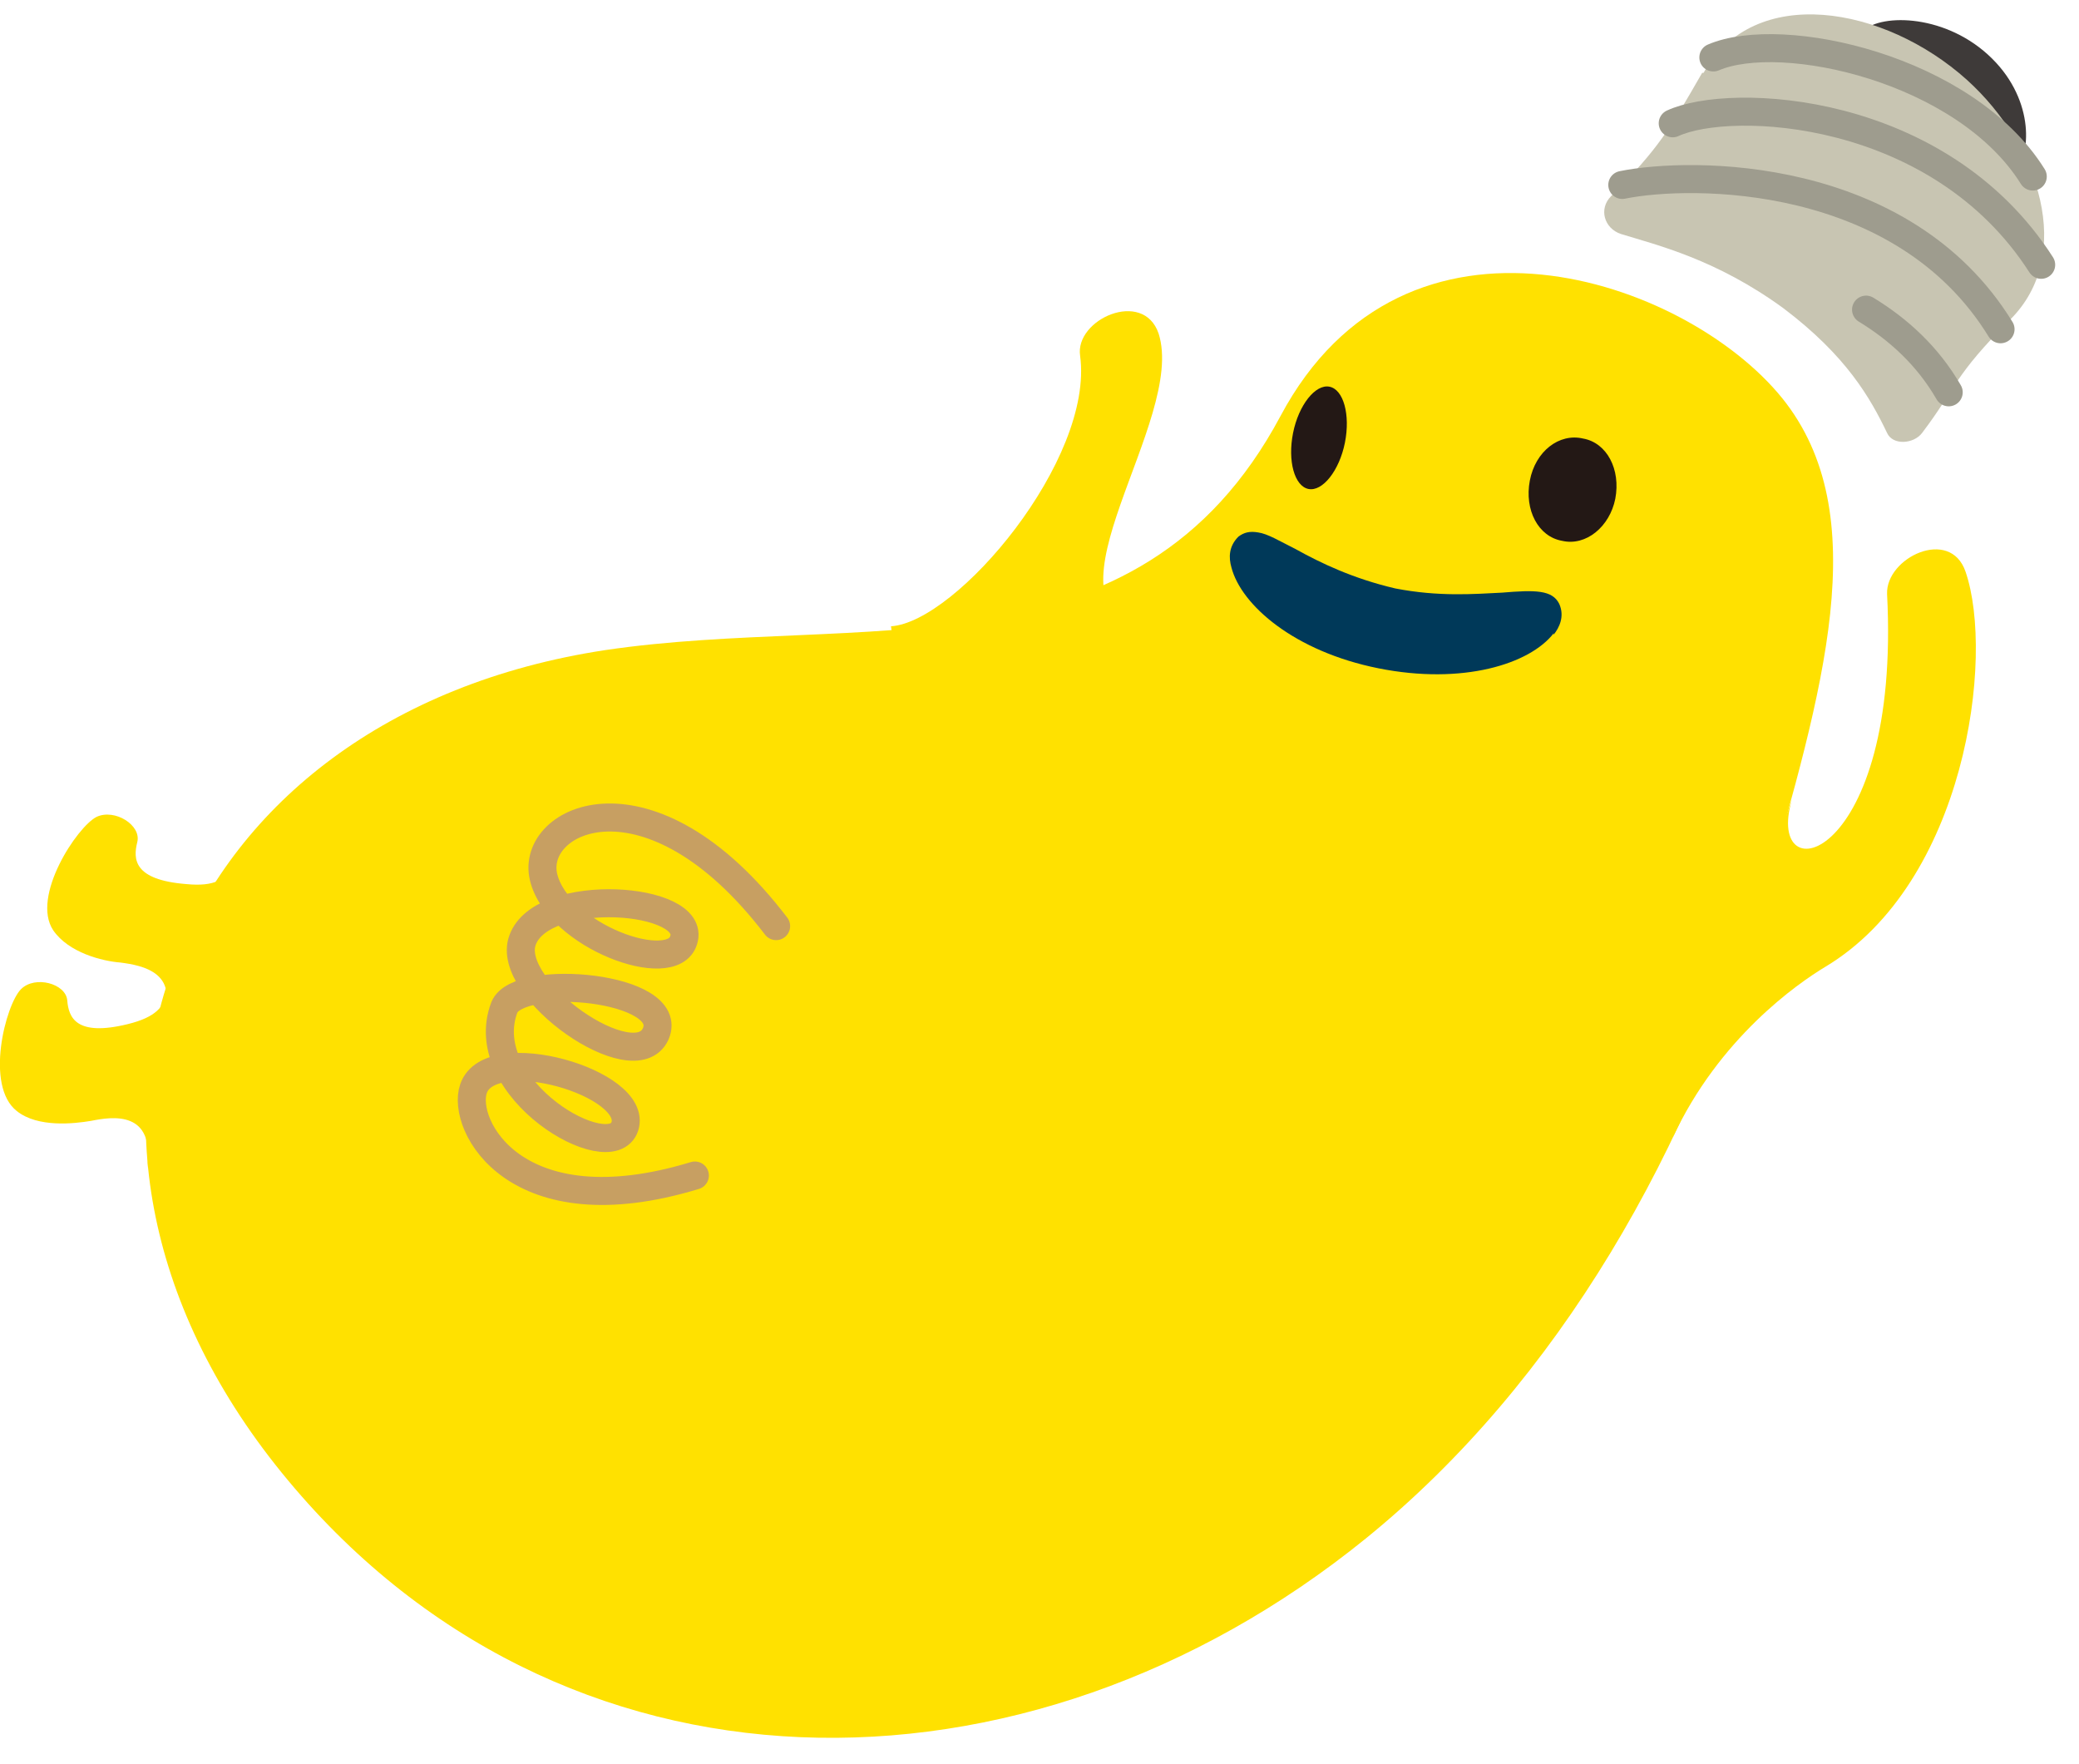 <?xml version="1.0" encoding="UTF-8"?>
<svg id="_レイヤー_1" xmlns="http://www.w3.org/2000/svg" version="1.1" viewBox="0 0 148.4 125.9">
  <!-- Generator: Adobe Illustrator 29.6.1, SVG Export Plug-In . SVG Version: 2.1.1 Build 9)  -->
  <defs>
    <style>
      .st0 {
        fill: #ffe100;
      }

      .st1 {
        fill: #003959;
      }

      .st2 {
        fill: #c8c5b2;
      }

      .st3 {
        fill: #3e3a39;
      }

      .st4 {
        stroke: #c79f62;
      }

      .st4, .st5 {
        fill: none;
        stroke-linecap: round;
        stroke-miterlimit: 10;
        stroke-width: 2px;
      }

      .st6 {
        fill: #231815;
      }

      .st5 {
        stroke: #9e9c8e;
      }
    </style>
  </defs>
  <path class="st0" d="M127.2,28.4c-6.9-8.5-26.9-15.4-35.8,1.3-10.2,19.1-30,14-48.2,16.7C12.2,51.1.3,80.7,20.1,105.1c19.8,24.4,53.1,24.4,77.4,4.7,13.8-11.2,23.3-27.9,28.4-45.8,4.2-14.7,8-27.3,1.3-35.6"/>
  <path class="st6" d="M115.3,35.6c-.4,2-2.1,3.4-3.8,3-1.7-.3-2.7-2.2-2.3-4.3s2.1-3.4,3.8-3c1.7.3,2.7,2.2,2.3,4.3"/>
  <path class="st6" d="M96,31.6c-.4,2-1.6,3.5-2.6,3.3s-1.5-2-1.1-4,1.6-3.5,2.6-3.3,1.5,2,1.1,4"/>
  <path class="st1" d="M110.9,45.2c-1.7,2.2-6.5,3.7-12.5,2.5-6-1.2-9.8-4.5-10.5-7.2-.2-.7-.2-1.5.5-2.2.4-.3.8-.4,1.4-.3.7.1,1.5.6,2.7,1.2,1.8,1,4.1,2.1,7.1,2.8,3.1.6,5.6.4,7.6.3,2.4-.2,3.6-.2,4.1.8.4.9,0,1.7-.4,2.2"/>
  <path class="st0" d="M64,47.5c-1.4,7.6,19.9-1.9,17.6-2.5-7.8-1.9,3.1-15,1.1-21.2-1.1-3.2-6-1-5.6,1.6,1,7.4-8.8,19-13.5,19.3"/>
  <path class="st0" d="M119.4,81.2c3.3-7.1,8.9-11,10.9-12.2,10-6,12.1-22.1,10-28.2-1.1-3.2-5.7-1-5.6,1.6,1,19.2-8.8,21.5-6.8,14.7"/>
  <path class="st0" d="M19.5,57.9c-3.2,3-2.1,5.6-6.2,5.2-3.8-.3-3.8-1.8-3.5-3,.3-1.2-1.6-2.4-2.9-1.8-1.4.7-4.7,5.7-3.1,8.1,1.1,1.6,3.5,2.2,4.8,2.3,1.5.2,4.6.7,2.7,4.5"/>
  <path class="st0" d="M13.4,66.2c-2.1,3.9-.2,5.9-4.3,6.9-3.7.9-4.2-.5-4.3-1.7-.1-1.2-2.3-1.8-3.3-.8-1.1,1.1-2.6,6.9-.3,8.7,1.5,1.2,4.1.9,5.3.7,1.5-.3,4.6-.8,4,3.4"/>
  <path class="st3" d="M143.9,12.2c-1.1,1.2-3.7-2.6-5.3-4.1-1.6-1.4-6.8-4.5-5.7-5.8s5.7-1.4,9,1.6c3.3,3,3.1,7,2,8.2"/>
  <path class="st2" d="M121.5,5.2c-2.3,4-3.1,5.4-6.5,8.8-.9.9-.5,2.3.7,2.7,2.6.8,6.8,1.8,11.6,5.3,4.5,3.4,6.2,6.4,7.4,8.9.4.9,1.9.8,2.5,0,2.5-3.3,2.2-4,6.3-8.1,4.6-4.6,2.1-12.4-3.1-17.1-5.9-5.3-15.2-6.9-18.8-.5"/>
  <path class="st5" d="M122.3,4.1c4.9-2.1,18,.8,22.8,8.5"/>
  <path class="st5" d="M119.4,8.8c4.1-1.9,19-1.3,26.3,10.1"/>
  <path class="st5" d="M115.8,13.2c4.9-1,20-1.1,27,10.3"/>
  <path class="st5" d="M133.2,22.1c2.3,1.4,4.4,3.3,5.9,5.9"/>
  <path class="st4" d="M55.4,66.1c-9-11.8-17.6-7.7-16.6-3.5s9.2,7.2,10,4.5c1-3.1-10.1-3.9-11.5,0-1.3,3.5,8,10,9.5,6.7,1.5-3.4-9.8-4.4-10.8-1.9-2.2,5.8,7.6,11.5,8.6,8.5,1-3.1-9.6-6.2-10.8-2.7-.9,2.6,3,10.1,15.8,6.2"/>
</svg>